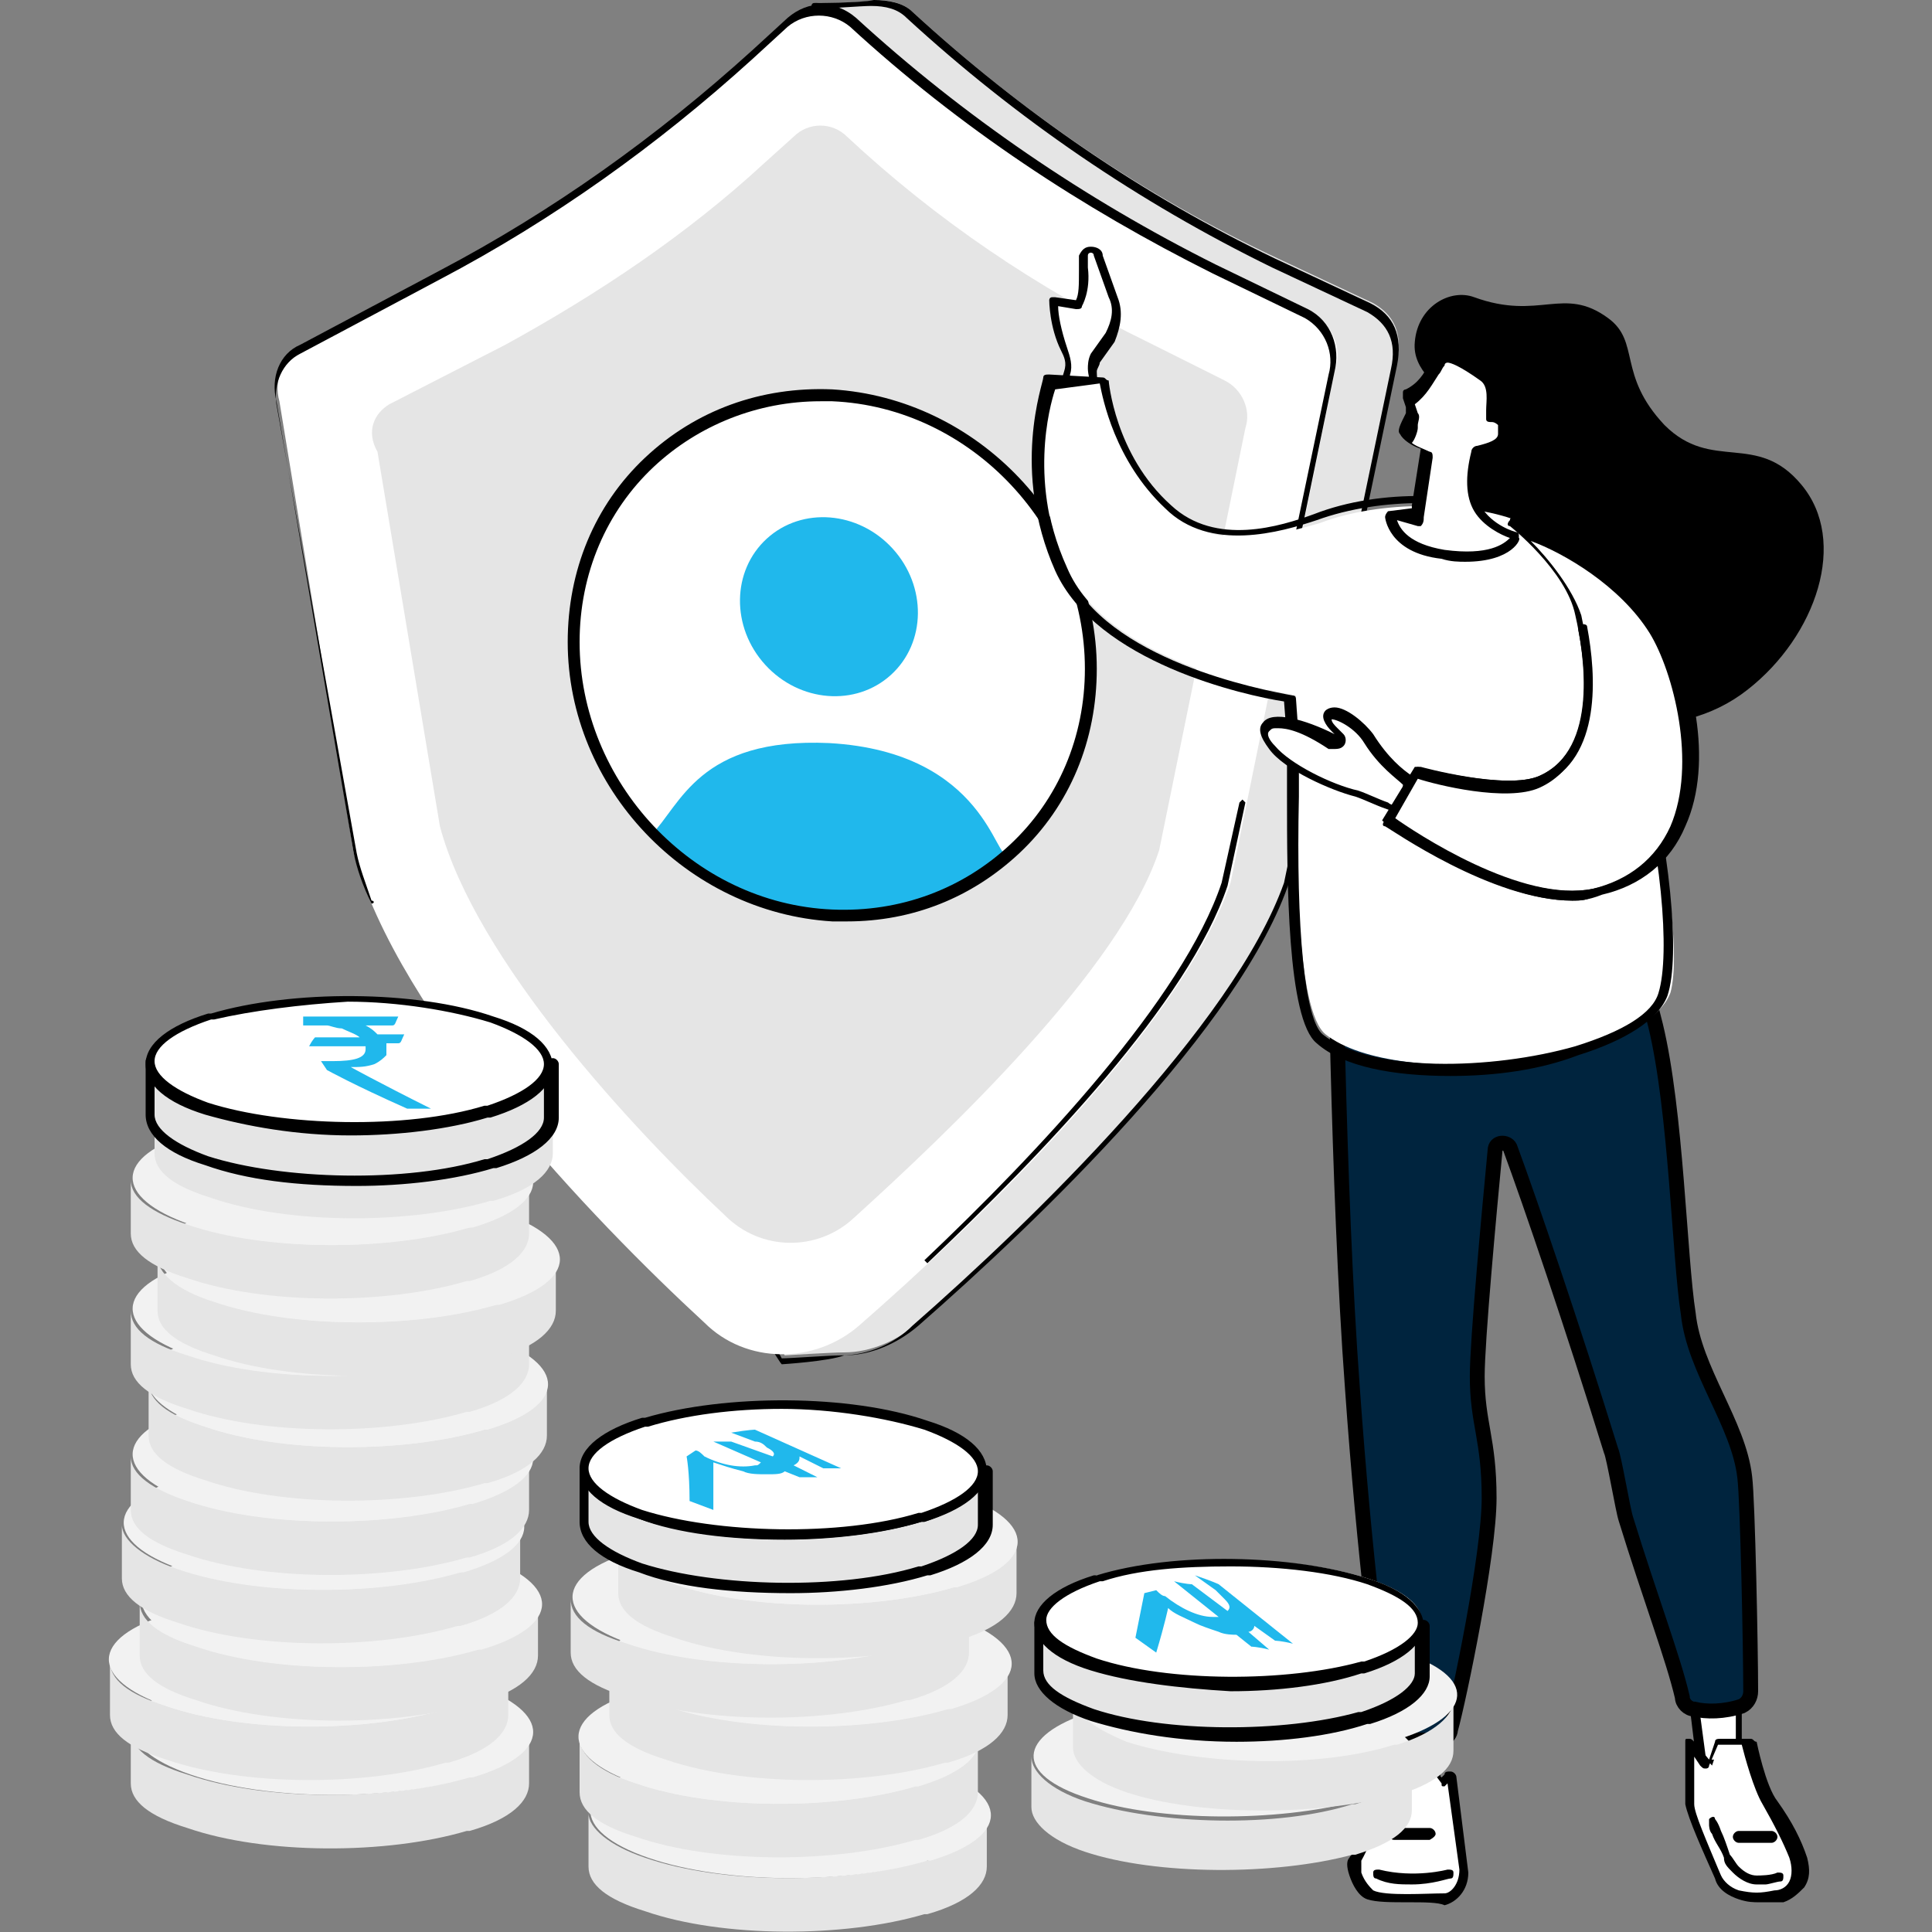 <?xml version="1.0" encoding="utf-8"?>
<!-- Generator: Adobe Illustrator 25.4.1, SVG Export Plug-In . SVG Version: 6.00 Build 0)  -->
<svg version="1.1" id="Illustration" xmlns="http://www.w3.org/2000/svg" xmlns:xlink="http://www.w3.org/1999/xlink" x="0px"
	 y="0px" width="65px" height="65px" viewBox="0 0 65 65" style="enable-background:new 0 0 65 65;" xml:space="preserve">
<rect x="0" y="0" width="65" height="65" fill="#808080" stroke="none"/>
<style type="text/css">
	.st0{fill:#E5E5E5;}
	.st1{fill:#FFFFFF;}
	.st2{fill:#20B8EC;}
	.st3{fill:#00243E;stroke:#000000;stroke-width:0.5;stroke-miterlimit:10;}
	.st4{fill:#F2F2F2;}
</style>
<g>
	<g>
		<g>
			<g>
				<path class="st0" d="M12,11.5L16.7,9c3.8-2,7.4-4.5,10.6-7.4l0.2-1.5c0,0,1.6,0,2-0.1c0.4,0,0.9,0.1,1.2,0.4l0,0
					c3.7,3.4,7.8,6.2,12.3,8.3l3.2,1.5c0.7,0.4,1,1,0.8,2l-3.6,17.3c-1.6,4.9-8.6,11.5-12.5,15c-0.7,0.6-1.6,1-2.5,1
					c-0.4,0-2,0.1-2,0.1s-0.4-0.7-0.8-1.1c-3.7-3.6-10.3-10.4-11.7-16l-2.6-15.3C11,12.6,11.3,11.9,12,11.5z"/>
				<path d="M26.3,45.9C26.3,45.9,26.2,45.8,26.3,45.9c-0.1-0.1-0.4-0.7-0.9-1.2c-3.8-3.6-10.3-10.5-11.7-16c0,0,0,0,0,0l-2.6-15.3
					c-0.2-0.8,0.2-1.6,0.9-1.9L16.6,9c3.8-2,7.3-4.5,10.5-7.4l0.2-1.4c0,0,0-0.1,0.1-0.1c0,0,1.6,0,2-0.1c0.5,0,1,0.1,1.3,0.4
					c3.7,3.4,7.8,6.2,12.2,8.3l3.2,1.5c0.8,0.4,1.1,1.1,0.9,2.1l-3.6,17.3c0,0,0,0,0,0c-1.6,4.9-8.5,11.5-12.5,15
					c-0.7,0.6-1.6,1-2.5,1C27.9,45.8,26.3,45.9,26.3,45.9C26.3,45.9,26.3,45.9,26.3,45.9z M13.8,28.7c1.4,5.5,7.9,12.3,11.7,15.9
					c0.4,0.4,0.7,0.9,0.8,1.1c0.3,0,1.6-0.1,2-0.1c0.9,0,1.8-0.4,2.4-1c4-3.5,10.8-10.1,12.5-14.9l3.6-17.3c0.2-0.9-0.1-1.5-0.8-1.9
					l-3.2-1.5c-4.5-2.2-8.6-5-12.3-8.4c-0.3-0.3-0.7-0.4-1.2-0.4c-0.3,0-1.6,0.1-1.9,0.1l-0.2,1.4c0,0,0,0,0,0.1
					c-3.2,2.9-6.7,5.4-10.6,7.5L12,11.6l0,0c-0.6,0.3-1,1.1-0.8,1.8c0,0,0,0,0,0L13.8,28.7z M12,11.5L12,11.5L12,11.5z"/>
				<path class="st1" d="M10.2,11.7l4.7-2.5c3.8-2,7.3-4.5,10.5-7.4l1.2-1.1c0.6-0.6,1.6-0.6,2.2,0l0,0c3.6,3.3,7.7,6.1,12.2,8.3
					l3.1,1.5c0.7,0.4,1.1,1.2,0.8,2l-3.5,17.2c-1.6,4.8-8.6,11.5-12.5,14.9c-1.5,1.3-3.8,1.3-5.2-0.1C19.9,41,13.4,34.2,11.9,28.7
					L9.4,13.5C9.2,12.8,9.5,12,10.2,11.7z"/>
				<path class="st0" d="M13.1,13.6l3.9-2c3.1-1.7,6.1-3.7,8.7-6.1l1-0.9c0.5-0.5,1.3-0.5,1.8,0h0c3,2.8,6.4,5.1,10.1,6.9l2.6,1.3
					c0.6,0.3,0.9,1,0.7,1.6l-2.9,14.2c-1.3,4-7.1,9.5-10.3,12.4c-1.2,1.1-3.1,1.1-4.3-0.1c-3.1-2.9-8.4-8.6-9.6-13.1l-2.1-12.6
					C12.3,14.5,12.6,13.9,13.1,13.6z"/>
				<path d="M31.2,42.5C31.2,42.5,31.2,42.5,31.2,42.5c-0.1-0.1-0.1-0.1-0.1-0.1c3.8-3.6,8.7-8.8,10-12.7l0.6-2.7
					c0,0,0.1-0.1,0.1-0.1c0,0,0.1,0.1,0.1,0.1l-0.6,2.8c0,0,0,0,0,0C40,33.7,35.1,38.8,31.2,42.5C31.3,42.5,31.2,42.5,31.2,42.5z"/>
				<path d="M12.5,30.4C12.4,30.4,12.4,30.4,12.5,30.4c-0.3-0.6-0.5-1.2-0.6-1.7c0,0,0,0,0,0L9.3,13.5c-0.2-0.8,0.1-1.6,0.8-1.9
					l4.7-2.5c3.8-2,7.3-4.5,10.5-7.4l1.2-1.1c0.7-0.6,1.6-0.6,2.3,0c3.6,3.3,7.7,6.1,12.1,8.3l3.1,1.5c0.8,0.4,1.1,1.3,0.9,2.1
					L43,21.7c0,0-0.1,0.1-0.1,0.1c0,0-0.1-0.1-0.1-0.1l1.9-9.1c0,0,0,0,0,0c0.2-0.7-0.1-1.5-0.8-1.9l-3.1-1.5
					c-4.4-2.2-8.5-4.9-12.2-8.3c-0.6-0.5-1.5-0.5-2.1,0l-1.2,1.1c-3.2,2.9-6.7,5.4-10.5,7.4l-4.7,2.5c-0.6,0.3-0.9,1-0.8,1.7
					c0,0,0,0,0,0L12,28.7c0.1,0.5,0.3,1,0.5,1.6C12.6,30.3,12.6,30.4,12.5,30.4C12.5,30.4,12.5,30.4,12.5,30.4z"/>
			</g>
		</g>
		<g>
			<g>
				<path class="st1" d="M19.3,21.6c0-4.8,3.9-8.5,8.7-8.3c4.8,0.2,8.7,4.4,8.7,9.2c0,4.8-3.9,8.5-8.7,8.3
					C23.2,30.6,19.3,26.4,19.3,21.6L19.3,21.6z"/>
				<path class="st2" d="M21.9,28.1c1.6,1.6,3.7,2.6,6,2.7s4.5-0.7,6-2.1c-0.4,0.4-0.7-3.4-6-3.7C23.5,24.8,22.9,27.1,21.9,28.1
					L21.9,28.1z"/>
				
					<ellipse transform="matrix(0.739 -0.674 0.674 0.739 -6.479 24.141)" class="st2" cx="27.9" cy="20.4" rx="2.9" ry="3.1"/>
				<path d="M28.5,31c-0.2,0-0.3,0-0.5,0c-4.9-0.3-8.9-4.5-8.9-9.4c0-2.4,0.9-4.6,2.6-6.2c1.7-1.6,3.9-2.4,6.3-2.3
					c4.9,0.3,8.9,4.5,8.9,9.4c0,2.4-0.9,4.6-2.6,6.2C32.7,30.2,30.7,31,28.5,31z M27.6,13.5c-2.1,0-4.1,0.8-5.6,2.2
					c-1.6,1.5-2.5,3.6-2.5,5.9c0,4.7,3.8,8.8,8.5,9c2.3,0.1,4.4-0.7,6-2.2c1.6-1.5,2.5-3.6,2.5-5.9c0-4.7-3.8-8.8-8.5-9
					C27.9,13.5,27.7,13.5,27.6,13.5z"/>
			</g>
		</g>
	</g>
	<g>
		<g>
			<g>
				<g>
					<polygon class="st1" points="47,57.6 47,60.3 48.4,60.3 48.6,57.6 					"/>
					<path d="M47,60.5c0,0-0.1,0-0.1,0c0,0-0.1-0.1-0.1-0.1v-2.8c0-0.1,0.1-0.2,0.2-0.2h1.6c0,0,0.1,0,0.1,0.1c0,0,0,0.1,0,0.1
						l-0.3,2.7c0,0.1-0.1,0.1-0.1,0.1L47,60.5C47.1,60.5,47.1,60.5,47,60.5z M47.2,57.7v2.5l1-0.1l0.2-2.4H47.2z"/>
				</g>
				<g>
					<g>
						<path class="st1" d="M48.6,63.8c-0.5,0.1-2,0.1-2.5-0.1c-0.4-0.2-0.7-0.9-0.5-1.2c0.5-0.7,0.8-2,1.1-2.9c0-0.1,0.1-0.1,0.1,0
							l0.3,0.4l0.2-0.5c0-0.1,0.1-0.1,0.2-0.1l0.5,0c0.1,0,0.2,0.1,0.3,0.2l0.3,0.4l0.2-0.3c0-0.1,0.1,0,0.1,0l0.4,3.2
							C49.3,63.4,48.9,63.8,48.6,63.8z"/>
						<path d="M47.4,64c-0.6,0-1.1,0-1.4-0.1c-0.3-0.1-0.5-0.5-0.6-0.8c-0.1-0.3-0.1-0.5,0-0.6c0.4-0.6,0.7-1.7,1-2.6l0.1-0.3
							c0-0.1,0.1-0.1,0.2-0.2c0.1,0,0.2,0,0.2,0.1l0.1,0.2l0.1-0.2c0,0,0,0,0,0c0.1-0.1,0.2-0.2,0.3-0.2c0,0,0,0,0,0l0.5,0
							c0.2,0,0.3,0.1,0.4,0.3l0.2,0.2l0.1-0.1c0-0.1,0.1-0.1,0.2-0.1c0.1,0,0.2,0.1,0.2,0.2l0.4,3.2c0,0,0,0,0,0
							c0,0.6-0.4,1-0.8,1.1C48.4,64,47.9,64,47.4,64z M46.8,59.8l0,0.1c-0.3,0.9-0.6,2-1,2.7c0,0,0,0.2,0,0.4
							c0.1,0.3,0.3,0.5,0.4,0.6c0.4,0.2,1.8,0.1,2.4,0.1l0,0c0.2,0,0.5-0.3,0.5-0.8l-0.4-2.9L48.7,60c0,0-0.1,0.1-0.1,0.1
							c-0.1,0-0.1,0-0.1-0.1l-0.3-0.4c0,0,0,0,0,0c-0.1-0.1-0.1-0.1-0.1-0.1c0,0,0,0,0,0c0,0,0,0,0,0l-0.5,0c0,0,0,0,0,0L47.2,60
							c0,0.1-0.1,0.1-0.1,0.1c-0.1,0-0.1,0-0.1-0.1L46.8,59.8z"/>
					</g>
					<path d="M47.5,63.4c-0.4,0-0.8,0-1.2-0.2c-0.1,0-0.1-0.1-0.1-0.2c0-0.1,0.1-0.1,0.2-0.1c1.2,0.3,2.3,0,2.3,0
						c0.1,0,0.2,0,0.2,0.1c0,0.1,0,0.2-0.1,0.2C48.7,63.2,48.2,63.4,47.5,63.4z"/>
					<path d="M48.1,61.9h-1.2c-0.1,0-0.2-0.1-0.2-0.2s0.1-0.2,0.2-0.2h1.2c0.1,0,0.2,0.1,0.2,0.2S48.1,61.9,48.1,61.9z"/>
				</g>
			</g>
			<g>
				<g>
					<polygon class="st1" points="56.9,56.1 57.3,59.4 58.5,59.4 58.5,56.1 					"/>
					<path d="M57.3,59.6c-0.1,0-0.1-0.1-0.2-0.1l-0.4-3.3c0,0,0-0.1,0-0.1c0,0,0.1-0.1,0.1-0.1h1.6c0.1,0,0.2,0.1,0.2,0.2v3.3
						c0,0.1-0.1,0.2-0.2,0.2L57.3,59.6C57.3,59.6,57.3,59.6,57.3,59.6z M57,56.2l0.4,3l1,0v-3H57z"/>
				</g>
				<g>
					<g>
						<path class="st1" d="M56.9,58.6c0,0,0,1.5,0,2.1c0,0.4,0.6,1.7,1,2.4c0.1,0.3,0.4,0.5,0.7,0.6c0.5,0.1,0.8,0.1,1.3,0
							c0.7-0.1,0.9-0.7,0.7-1.3c-0.2-0.5-0.5-1.1-1-1.8c-0.4-0.5-0.7-2.1-0.7-2.1h-1l-0.3,0.9L56.9,58.6z"/>
						<path d="M59.2,64c-0.2,0-0.4,0-0.7-0.1c-0.3-0.1-0.7-0.3-0.8-0.7c-0.4-0.9-0.9-2-1-2.5c0-0.6,0-2,0-2.1c0-0.1,0-0.1,0.1-0.1
							c0.1,0,0.1,0,0.2,0.1l0.5,0.6l0.2-0.6c0-0.1,0.1-0.1,0.2-0.1h1c0.1,0,0.1,0.1,0.2,0.1c0,0,0.3,1.5,0.7,2
							c0.5,0.7,0.8,1.3,1,1.9c0.1,0.4,0.1,0.7-0.1,1c-0.2,0.2-0.4,0.4-0.7,0.5C59.6,64,59.4,64,59.2,64z M57,59.1c0,0.5,0,1.2,0,1.6
							c0,0.3,0.4,1.2,0.9,2.4c0.1,0.2,0.3,0.4,0.6,0.5c0.5,0.1,0.7,0.1,1.2,0c0.2,0,0.4-0.1,0.5-0.3c0.1-0.2,0.1-0.5,0-0.8
							c-0.2-0.5-0.5-1.1-0.9-1.8c-0.3-0.5-0.6-1.6-0.7-2h-0.8l-0.3,0.7c0,0.1-0.1,0.1-0.1,0.1c-0.1,0-0.1,0-0.2-0.1L57,59.1z"/>
					</g>
					<path d="M59.4,63.4c-0.1,0-0.2,0-0.3,0c-0.3,0-0.6-0.2-0.8-0.4c-0.2-0.2-0.3-0.3-0.3-0.5c-0.1-0.3-0.3-0.5-0.4-0.8
						c-0.1-0.1-0.1-0.3-0.1-0.3c0-0.1,0-0.1,0-0.2c0.1-0.1,0.2-0.1,0.2,0c0,0,0.1,0.1,0.2,0.4c0.1,0.2,0.2,0.5,0.3,0.8
						c0.1,0.1,0.2,0.3,0.3,0.4c0.2,0.2,0.4,0.3,0.6,0.3c0.1,0,0.5,0,0.7-0.1c0.1,0,0.2,0,0.2,0.1c0,0.1,0,0.2-0.1,0.2
						C59.8,63.3,59.5,63.4,59.4,63.4z M57.5,61.4C57.5,61.4,57.5,61.4,57.5,61.4C57.5,61.4,57.5,61.4,57.5,61.4z M57.5,61.4
						C57.5,61.4,57.5,61.4,57.5,61.4C57.5,61.4,57.5,61.4,57.5,61.4z"/>
					<path d="M59.6,62h-1.1c-0.1,0-0.2-0.1-0.2-0.2s0.1-0.2,0.2-0.2h1.1c0.1,0,0.2,0.1,0.2,0.2S59.7,62,59.6,62z"/>
				</g>
			</g>
			<path class="st3" d="M44.9,29.8c0,0,0.1,10.2,0.6,16.9c0.4,5.7,1,10.3,1.2,11.5c0,0.2,0.2,0.3,0.3,0.3c0.3,0,1,0.1,1.5,0
				c0.2,0,0.3-0.2,0.3-0.3c0.3-1.1,1.3-5.9,1.3-7.8c0-2-0.4-2.5-0.4-4.1c0-1.2,0.4-5.5,0.6-7.6c0-0.3,0.4-0.3,0.5-0.1
				c0.7,1.9,2.1,6,3.4,10.2c0.1,0.2,0.4,2,0.5,2.3c0.8,2.6,1.6,4.7,1.9,6c0,0.2,0.2,0.4,0.4,0.4c0.4,0.1,1,0.1,1.6-0.1
				c0.2-0.1,0.3-0.3,0.3-0.5c0-1.4-0.1-6.4-0.2-7.2c-0.2-1.8-1.7-3.6-1.9-5.5c-0.3-1.9-0.4-6.8-1.1-9.7c-0.7-2.9-2.1-6.2-2.1-6.2
				L44.9,29.8z"/>
		</g>
		<path d="M49.6,10c-0.8-0.3-1.9,0.3-2,1.5c-0.1,1,0.9,1.5,1.2,2.1c1.2,2,0.3,7.3,2.4,9.3c1.6,1.6,5.2,2.2,7.6,0.3
			c2.3-1.8,3.4-5,1.8-6.9c-1.5-1.8-3-0.4-4.6-2c-1.6-1.7-0.8-2.8-1.9-3.6C52.6,9.6,51.8,10.8,49.6,10z"/>
		<g>
			<path class="st1" d="M54.3,33.6C54.2,33.6,54.2,33.6,54.3,33.6c-2-0.8-2.5-2.6-2.5-2.7c0-0.1,0-0.2,0.1-0.2c0.1,0,0.2,0,0.2,0.1
				c0,0,0.5,1.7,2.3,2.5c0.1,0,0.1,0.1,0.1,0.2C54.4,33.6,54.3,33.6,54.3,33.6z"/>
			<g>
				<path class="st1" d="M37,8.7l0.5,1.4c0.2,0.4,0.1,0.9-0.1,1.3l-0.5,0.7c-0.1,0.1-0.1,0.3-0.1,0.4c0,0.3,0.1,0.8,0.1,0.8
					l-1.2,0.1c0,0,0.1-0.6,0.1-0.9c0.1-0.3,0-0.6-0.1-0.8c-0.4-0.8-0.4-1.6-0.4-1.6l0.8,0.2c0,0,0.2-0.4,0.1-1.2c0-0.2,0-0.3,0-0.4
					C36.5,8.4,36.9,8.4,37,8.7z"/>
				<path d="M35.7,13.6c0,0-0.1,0-0.1-0.1c0,0,0-0.1,0-0.1c0,0,0.1-0.6,0.2-0.9c0.1-0.3,0-0.5-0.1-0.7c-0.4-0.8-0.4-1.7-0.4-1.7
					c0,0,0-0.1,0.1-0.1c0,0,0.1,0,0.1,0l0.7,0.1c0.1-0.2,0.1-0.5,0.1-1c0-0.2,0-0.4,0-0.5c0.1-0.2,0.2-0.3,0.4-0.3c0,0,0,0,0,0
					c0.2,0,0.4,0.1,0.4,0.3l0.5,1.4c0.2,0.5,0.1,1-0.1,1.5L37,12.2c0,0.1-0.1,0.2-0.1,0.3c0,0.3,0.1,0.8,0.1,0.8c0,0,0,0.1,0,0.1
					c0,0-0.1,0.1-0.1,0.1L35.7,13.6C35.7,13.6,35.7,13.6,35.7,13.6z M35.6,10.3c0,0.3,0.1,0.8,0.3,1.4c0.1,0.3,0.2,0.6,0.1,0.9
					c0,0.1-0.1,0.4-0.1,0.6l0.8-0.1c0-0.2-0.1-0.5-0.1-0.7c0-0.1,0-0.3,0.1-0.5l0.5-0.7c0.2-0.4,0.3-0.8,0.1-1.2l-0.5-1.4
					c0,0,0,0,0,0c0-0.1-0.1-0.1-0.1-0.1c0,0-0.1,0-0.1,0.1c0,0.1,0,0.2,0,0.4c0.1,0.8-0.2,1.3-0.2,1.3c0,0.1-0.1,0.1-0.2,0.1
					L35.6,10.3z"/>
			</g>
			<g>
				<path class="st1" d="M51,17.5c-1.6-0.6-4.5-0.7-6.6,0.1c-1.4,0.4-3.5,1-5-0.4c-1.9-1.8-2.1-4.3-2.1-4.3l-1.8-0.1
					c0,0-1.1,3,0.4,6.3c1.3,3.1,6.7,4.1,7.7,4.3l0.1,1.4c0,0.6,0,1.3,0,1.9c-0.1,2.1-0.1,7.3,0.9,8.1c2.4,1.9,10.7,1,11.6-1.4
					C56.9,30.9,54.4,18.9,51,17.5z"/>
				<path d="M48.8,36.2c-1.9,0-3.6-0.3-4.5-1.1c-1-0.8-1-5.5-1-8.3c0-0.6,0-1.3,0-1.9l-0.1-1.3c-1.3-0.2-6.3-1.3-7.7-4.4
					c-1.5-3.4-0.4-6.3-0.4-6.5c0-0.1,0.1-0.1,0.2-0.1l1.8,0.1c0.1,0,0.1,0.1,0.2,0.1c0,0,0.2,2.5,2.1,4.2c1.5,1.4,3.7,0.7,4.8,0.3
					c2.3-0.9,5.2-0.7,6.8-0.1l0,0c3.6,1.4,6,13.6,5.1,16.3c-0.3,0.8-1.4,1.5-3,2C51.8,36,50.3,36.2,48.8,36.2z M35.5,13.1
					c-0.2,0.6-0.9,3.2,0.4,6.1c1.3,3,6.5,4,7.6,4.2c0.1,0,0.1,0.1,0.1,0.1l0.1,1.4c0,0.6,0,1.3,0,1.9c-0.1,4.5,0.2,7.5,0.8,8
					c1.6,1.3,5.7,1.2,8.5,0.4c1.6-0.5,2.6-1.1,2.8-1.8c0.4-1.3,0.1-4.9-0.9-8.5c-1.1-4.1-2.6-6.9-4.1-7.5c-1.5-0.6-4.3-0.7-6.5,0.1
					c0,0,0,0,0,0c-1.2,0.4-3.6,1.1-5.1-0.4c-1.7-1.6-2.1-3.7-2.2-4.2L35.5,13.1z"/>
			</g>
			<g>
				<path class="st1" d="M44.8,24c-0.2,0.2,0.2,0.5,0.3,0.7c0.1,0.1,0,0.3-0.2,0.2c-0.5-0.2-2-0.9-2.3-0.4c-0.1,0.1,0,0.5,0.2,0.7
					c0.5,0.6,2,1.3,2.9,1.5c0.5,0.1,1.3,0.6,1.4,0.6c0.4-0.1,0.3-0.6,0.4-1c0,0-0.7-0.5-1.4-1.5C45.7,24.2,45,23.8,44.8,24z"/>
				<path d="M47.1,27.4c-0.1,0-0.2-0.1-0.5-0.2c-0.3-0.1-0.7-0.3-1-0.4c-0.8-0.2-2.4-0.9-2.9-1.6c-0.3-0.4-0.4-0.7-0.2-0.9
					c0.3-0.4,1.4-0.1,2.4,0.4l0,0c0,0-0.1-0.1-0.1-0.1c-0.2-0.2-0.4-0.5-0.2-0.7c0,0,0,0,0,0c0,0,0.1-0.1,0.3-0.1
					c0.4,0,1,0.5,1.3,0.9c0.5,0.8,1,1.2,1.3,1.4c0.1,0.1,0.2,0.2,0.2,0.3c0,0.1,0,0.2,0,0.3C47.6,26.9,47.5,27.3,47.1,27.4
					C47.1,27.4,47.1,27.4,47.1,27.4z M43,24.5c-0.2,0-0.2,0-0.3,0.1c-0.1,0.1,0,0.3,0.2,0.5c0.5,0.6,1.9,1.3,2.8,1.5
					c0.3,0.1,0.7,0.3,1,0.4c0.1,0.1,0.3,0.1,0.3,0.2c0.1-0.1,0.2-0.2,0.2-0.6c0-0.1,0-0.1,0-0.2c0,0,0,0,0,0
					c-0.2-0.2-0.8-0.6-1.3-1.4c-0.3-0.5-0.9-0.8-1.1-0.8c0,0.1,0.1,0.2,0.2,0.3c0.1,0.1,0.1,0.1,0.2,0.2c0.1,0.1,0.1,0.3,0,0.4
					c-0.1,0.1-0.2,0.1-0.4,0.1l-0.1,0C43.8,24.6,43.3,24.5,43,24.5z M45,24.8L45,24.8L45,24.8z M44.9,24.1L44.9,24.1
					C44.9,24.1,44.9,24.1,44.9,24.1L44.9,24.1z"/>
			</g>
			<g>
				<path class="st1" d="M46.7,27.6l1-1.7c0,0,2.9,0.9,4.1,0.3c2-0.9,1.6-4,1.3-5.6c-0.3-1.6-2.3-3.1-2.3-3.1s3.4,1.1,4.9,3.5
					c1.4,2.3,2.2,7.9-2,8.9C50.9,30.7,46.7,27.6,46.7,27.6z"/>
				<path d="M52.9,30.3c-2.7,0-6.1-2.4-6.3-2.5c-0.1,0-0.1-0.1,0-0.2l1-1.7c0-0.1,0.1-0.1,0.2-0.1c0,0,2.9,0.8,4,0.3
					c2-0.9,1.5-4.1,1.2-5.4c-0.3-1.5-2.2-3-2.2-3c-0.1,0-0.1-0.1,0-0.2c0-0.1,0.1-0.1,0.2-0.1c0.1,0,3.5,1.1,5,3.6
					c0.9,1.5,1.7,4.6,0.7,6.8c-0.5,1.2-1.5,2-2.8,2.3C53.4,30.3,53.1,30.3,52.9,30.3z M46.9,27.6c0.7,0.5,4.3,2.8,6.7,2.3
					c1.2-0.3,2.1-1,2.6-2.1c0.9-2.1,0.1-5.2-0.7-6.5c-1-1.6-2.9-2.7-4-3.1c0.6,0.6,1.4,1.6,1.7,2.5c0.3,1.4,0.8,4.8-1.4,5.8
					c-1.1,0.5-3.5-0.1-4.1-0.3L46.9,27.6z"/>
			</g>
			<path d="M52.9,30.3c-2.7,0-6.1-2.5-6.3-2.6l-0.1-0.1l1.1-1.8l0.1,0c0,0,3,0.8,4.1,0.3c1.8-0.8,1.6-3.4,1.3-4.9
				c0-0.1,0-0.2,0.1-0.2c0.1,0,0.2,0,0.2,0.1c0.3,1.6,0.5,4.4-1.5,5.3c-1.1,0.5-3.6-0.1-4.2-0.3l-0.8,1.4c0.7,0.5,4.3,2.9,6.7,2.4
				c0.5-0.1,1-0.3,1.4-0.6c0.1,0,0.2,0,0.2,0c0,0.1,0,0.2,0,0.2c-0.4,0.3-0.9,0.5-1.5,0.6C53.4,30.3,53.2,30.3,52.9,30.3z"/>
		</g>
		<g>
			<path class="st1" d="M50.2,14c-0.1,0-0.1-0.1-0.1-0.1c0-0.3,0.1-1-0.2-1.3c-0.4-0.4-1.2-0.9-1.4-0.5c-0.2,0.3-0.4,0.9-1,1.2
				c-0.1,0-0.1,0.1,0,0.2l0.1,0.3c0,0.1,0,0.2,0,0.3c-0.1,0.2-0.2,0.6-0.2,0.7c0.1,0.2,0.7,0.4,0.7,0.4l-0.3,2
				c0,0.1-0.1,0.2-0.1,0.2l-0.8,0.1c0,0,0.1,1.1,1.8,1.3C50.8,19,51,18,51,18s-2.1-0.5-1.3-2.8c0-0.1,0.1-0.1,0.1-0.1
				c0.2,0,0.8-0.2,0.9-0.6C50.7,14.2,50.5,14,50.2,14z"/>
			<path d="M49.3,18.9c-0.2,0-0.5,0-0.8-0.1c-1.8-0.2-1.9-1.4-1.9-1.4c0-0.1,0.1-0.2,0.1-0.2l0.8-0.1c0,0,0,0,0-0.1l0.3-1.9
				c-0.3-0.1-0.6-0.3-0.7-0.5c-0.1-0.1,0-0.3,0.2-0.7c0,0,0-0.1,0-0.1c0,0,0-0.1,0-0.1l-0.1-0.3c0-0.1,0-0.2,0-0.2
				c0-0.1,0.1-0.1,0.1-0.1c0.4-0.2,0.6-0.5,0.8-0.9c0.1-0.1,0.1-0.2,0.2-0.3c0.1-0.1,0.2-0.2,0.3-0.2c0.3,0,0.7,0.2,1.4,0.7
				c0.4,0.3,0.3,0.9,0.3,1.3l0,0.1c0.2,0,0.3,0.1,0.4,0.2c0.1,0.1,0.2,0.3,0.1,0.6c-0.1,0.4-0.7,0.6-1,0.7c-0.2,0.7-0.2,1.3,0,1.7
				c0.4,0.7,1.2,0.9,1.2,0.9c0,0,0.1,0,0.1,0.1c0,0,0,0.1,0,0.1C51.2,18.1,50.9,18.9,49.3,18.9z M47,17.5c0.1,0.3,0.4,0.8,1.6,1
				c1.5,0.2,2-0.2,2.2-0.4c-0.3-0.1-0.9-0.4-1.2-0.9c-0.3-0.5-0.3-1.2-0.1-2c0-0.1,0.1-0.2,0.2-0.2c0.4-0.1,0.7-0.2,0.7-0.4
				c0-0.1,0-0.2,0-0.3c0,0-0.1-0.1-0.2-0.1l0,0c-0.1,0-0.2,0-0.2-0.1C50,14,50,14,50,13.9l0-0.1c0-0.3,0.1-0.8-0.2-1
				c-0.7-0.5-1-0.6-1.1-0.6c0,0-0.1,0-0.1,0.1c-0.1,0.1-0.1,0.2-0.2,0.3c-0.2,0.3-0.4,0.7-0.8,1l0.1,0.3c0.1,0.1,0,0.3,0,0.4
				c0,0,0,0.1,0,0.1c0,0.1-0.1,0.4-0.2,0.5c0.1,0.1,0.4,0.2,0.6,0.3c0.1,0,0.1,0.1,0.1,0.2l-0.3,2c0,0.1,0,0.2-0.1,0.3
				c0,0-0.1,0-0.1,0L47,17.5z M50.2,13.9L50.2,13.9L50.2,13.9L50.2,13.9z M47.5,13.4C47.5,13.4,47.5,13.4,47.5,13.4
				C47.5,13.4,47.5,13.4,47.5,13.4z"/>
		</g>
	</g>
	<g>
		<path class="st0" d="M34.7,59.1l0,1.7c0,0.5,0.6,1.1,1.8,1.5c2.4,0.8,6.4,0.8,9,0.1c0,0,0.1,0,0.1,0c1.3-0.4,1.9-0.9,1.9-1.5
			l0-1.7c0,0.5-0.6,1.1-1.9,1.5c0,0-0.1,0-0.1,0c-2.5,0.8-6.5,0.7-9-0.1C35.3,60.2,34.7,59.6,34.7,59.1z"/>
		<path class="st4" d="M36.8,57.6c0,0-0.1,0-0.1,0c-2.5,0.8-2.6,2.1-0.1,2.9c2.4,0.8,6.4,0.8,9,0.1c0,0,0.1,0,0.1,0
			c2.5-0.8,2.6-2.1,0.1-2.9C43.3,56.9,39.3,56.8,36.8,57.6z"/>
		<path class="st0" d="M36.1,57.1l0,1.7c0,0.5,0.6,1.1,1.8,1.5c2.4,0.8,6.4,0.8,9,0.1c0,0,0.1,0,0.1,0c1.3-0.4,1.9-0.9,1.9-1.5
			l0-1.7c0,0.5-0.6,1.1-1.9,1.5c0,0-0.1,0-0.1,0c-2.5,0.8-6.5,0.7-9-0.1C36.7,58.1,36.1,57.6,36.1,57.1z"/>
		<path class="st4" d="M38.2,55.5c0,0-0.1,0-0.1,0c-2.5,0.8-2.6,2.1-0.1,2.9c2.4,0.8,6.4,0.8,9,0.1c0,0,0.1,0,0.1,0
			c2.5-0.8,2.6-2.1,0.1-2.9C44.7,54.8,40.7,54.8,38.2,55.5z"/>
		<path class="st0" d="M34.9,54.6l0,1.7c0,0.5,0.6,1.1,1.8,1.5c2.4,0.8,6.4,0.8,9,0.1c0,0,0.1,0,0.1,0c1.3-0.4,1.9-0.9,1.9-1.5
			l0-1.7c0,0.5-0.6,1.1-1.9,1.5c0,0-0.1,0-0.1,0c-2.5,0.8-6.5,0.7-9-0.1C35.6,55.6,34.9,55.1,34.9,54.6z"/>
		<path d="M36.7,57.9c-1.2-0.4-1.9-1-1.9-1.6l0-1.7c0,0,0,0,0,0c0-0.1,0.1-0.2,0.2-0.2c0,0,0,0,0,0c0.1,0,0.2,0.1,0.2,0.2v0
			c0,0.5,0.6,0.9,1.7,1.3c2.4,0.8,6.4,0.8,8.9,0.1c0,0,0.1,0,0.1,0c1.2-0.4,1.8-0.9,1.8-1.3c0-0.1,0.1-0.2,0.2-0.2c0,0,0,0,0,0
			c0.1,0,0.2,0.1,0.2,0.2v0c0,0,0,0,0,0l0,1.7c0,0.6-0.7,1.2-2,1.6c0,0-0.1,0-0.1,0c-1.2,0.4-2.8,0.6-4.4,0.6
			C39.7,58.6,38,58.3,36.7,57.9z M45.9,56.2c0,0-0.1,0-0.1,0c-2.6,0.8-6.6,0.7-9.1-0.1c-0.8-0.3-1.3-0.6-1.6-0.9l0,1
			c0,0.5,0.6,0.9,1.7,1.3c2.4,0.8,6.4,0.8,8.9,0.1c0,0,0.1,0,0.1,0c1.2-0.4,1.8-0.9,1.8-1.3l0-1C47.3,55.6,46.7,56,45.9,56.2z"/>
		<g>
			<path class="st1" d="M37,53c0,0-0.1,0-0.1,0c-2.5,0.8-2.6,2.1-0.1,2.9c2.4,0.8,6.4,0.8,9,0.1c0,0,0.1,0,0.1,0
				c2.5-0.8,2.6-2.1,0.1-2.9C43.5,52.3,39.6,52.3,37,53z"/>
			<path d="M36.7,56.2c-1.3-0.4-1.9-1-1.9-1.6c0-0.6,0.7-1.2,2-1.6c0,0,0.1,0,0.1,0h0c2.6-0.8,6.6-0.7,9.1,0.1
				c1.3,0.4,1.9,1,1.9,1.6c0,0.6-0.7,1.2-2,1.6c0,0-0.1,0-0.1,0c-1.2,0.4-2.8,0.6-4.4,0.6C39.7,56.8,38,56.6,36.7,56.2z M37.1,53.2
				c0,0-0.1,0-0.1,0c-1.2,0.4-1.8,0.9-1.8,1.3c0,0.5,0.6,0.9,1.7,1.3c2.4,0.8,6.4,0.8,8.9,0.1c0,0,0.1,0,0.1,0
				c1.2-0.4,1.8-0.9,1.8-1.3c0-0.5-0.6-0.9-1.7-1.3c-1.2-0.4-2.9-0.6-4.6-0.6C39.8,52.7,38.3,52.8,37.1,53.2z"/>
		</g>
		<g>
			<path class="st2" d="M41,53.3l2.5,2l0,0c-0.4-0.1-0.6-0.1-0.6-0.1l-0.7-0.5c0,0.1-0.1,0.2-0.2,0.2l0.7,0.6c0,0,0,0,0,0
				c-0.4-0.1-0.6-0.1-0.6-0.1l-0.5-0.4c-0.1,0-0.4,0-0.6-0.1c-0.3-0.1-0.6-0.2-0.8-0.3c-0.4-0.2-0.7-0.3-0.9-0.5l0,0
				c0,0-0.1,0.5-0.4,1.5l-0.7-0.5c0.2-1,0.3-1.5,0.3-1.5l0.4-0.1l0,0c0.1,0.1,0.2,0.2,0.3,0.2c0.5,0.4,1.1,0.7,1.6,0.7
				c0.1,0,0.1,0,0.2,0l-1.5-1.2c0,0,0,0,0,0c0.4,0.1,0.6,0.1,0.6,0.1l1.2,0.9l0,0c0.1-0.1,0.1-0.2-0.1-0.4c-0.1-0.1-0.2-0.2-0.3-0.3
				l-0.7-0.5l0,0C40.8,53.2,41,53.3,41,53.3z"/>
		</g>
		<path class="st0" d="M19.8,61l0,1.8c0,0.6,0.6,1.1,1.9,1.5c2.6,0.9,6.7,0.9,9.4,0.1c0,0,0.1,0,0.1,0c1.4-0.4,2-1,2-1.6l0-1.8
			c0,0.6-0.7,1.1-2,1.6c0,0-0.1,0-0.1,0c-2.7,0.8-6.8,0.8-9.4-0.1C20.5,62.1,19.8,61.5,19.8,61z"/>
		<path class="st4" d="M22,59.4c0,0-0.1,0-0.1,0c-2.7,0.8-2.7,2.2-0.1,3.1c2.6,0.9,6.7,0.9,9.4,0.1c0,0,0.1,0,0.1,0
			c2.7-0.8,2.7-2.2,0.1-3.1C28.9,58.6,24.7,58.6,22,59.4z"/>
		<path class="st0" d="M19.5,58.5l0,1.8c0,0.6,0.6,1.1,1.9,1.5c2.6,0.9,6.7,0.9,9.4,0.1c0,0,0.1,0,0.1,0c1.4-0.4,2-1,2-1.6l0-1.8
			c0,0.6-0.7,1.1-2,1.6c0,0-0.1,0-0.1,0c-2.7,0.8-6.8,0.8-9.4-0.1C20.1,59.6,19.5,59,19.5,58.5z"/>
		<path class="st4" d="M21.6,56.9c0,0-0.1,0-0.1,0c-2.7,0.8-2.7,2.2-0.1,3.1c2.6,0.9,6.7,0.9,9.4,0.1c0,0,0.1,0,0.1,0
			c2.7-0.8,2.7-2.2,0.1-3.1C28.5,56.1,24.3,56.1,21.6,56.9z"/>
		<path class="st0" d="M20.5,55.9l0,1.8c0,0.6,0.6,1.1,1.9,1.5c2.6,0.9,6.7,0.9,9.4,0.1c0,0,0.1,0,0.1,0c1.4-0.4,2-1,2-1.6l0-1.8
			c0,0.6-0.7,1.1-2,1.6c0,0-0.1,0-0.1,0c-2.7,0.8-6.8,0.8-9.4-0.1C21.2,57,20.5,56.5,20.5,55.9z"/>
		<path class="st4" d="M22.7,54.3c0,0-0.1,0-0.1,0c-2.7,0.8-2.7,2.2-0.1,3.1c2.6,0.9,6.7,0.9,9.4,0.1c0,0,0.1,0,0.1,0
			c2.7-0.8,2.7-2.2,0.1-3.1C29.5,53.6,25.4,53.5,22.7,54.3z"/>
		<path class="st0" d="M19.2,53.8l0,1.8c0,0.6,0.6,1.1,1.9,1.5c2.6,0.9,6.7,0.9,9.4,0.1c0,0,0.1,0,0.1,0c1.4-0.4,2-1,2-1.6l0-1.8
			c0,0.6-0.7,1.1-2,1.6c0,0-0.1,0-0.1,0c-2.7,0.8-6.8,0.8-9.4-0.1C19.8,54.9,19.2,54.4,19.2,53.8z"/>
		<path class="st4" d="M21.4,52.2c0,0-0.1,0-0.1,0c-2.7,0.8-2.7,2.2-0.1,3.1c2.6,0.9,6.7,0.9,9.4,0.1c0,0,0.1,0,0.1,0
			c2.7-0.8,2.7-2.2,0.1-3.1C28.2,51.5,24,51.4,21.4,52.2z"/>
		<path class="st0" d="M20.8,51.8l0,1.8c0,0.6,0.6,1.1,1.9,1.5c2.6,0.9,6.7,0.9,9.4,0.1c0,0,0.1,0,0.1,0c1.4-0.4,2-1,2-1.6l0-1.8
			c0,0.6-0.7,1.1-2,1.6c0,0-0.1,0-0.1,0c-2.7,0.8-6.8,0.8-9.4-0.1C21.4,52.9,20.8,52.3,20.8,51.8z"/>
		<path class="st4" d="M22.9,50.2c0,0-0.1,0-0.1,0c-2.7,0.8-2.7,2.2-0.1,3.1c2.6,0.9,6.7,0.9,9.4,0.1c0,0,0.1,0,0.1,0
			c2.7-0.8,2.7-2.2,0.1-3.1C29.8,49.4,25.6,49.4,22.9,50.2z"/>
		<path class="st0" d="M19.6,49.4l0,1.8c0,0.6,0.6,1.1,1.9,1.5c2.6,0.9,6.7,0.9,9.4,0.1c0,0,0.1,0,0.1,0c1.4-0.4,2-1,2-1.6l0-1.8
			c0,0.6-0.7,1.1-2,1.6c0,0-0.1,0-0.1,0c-2.7,0.8-6.8,0.8-9.4-0.1C20.3,50.5,19.6,50,19.6,49.4z"/>
		<path d="M21.5,52.9c-1.3-0.4-2-1-2-1.7l0-1.8c0,0,0,0,0,0c0-0.1,0.1-0.2,0.2-0.2c0,0,0,0,0,0c0.1,0,0.2,0.1,0.2,0.2v0
			c0,0.5,0.7,1,1.8,1.4c2.5,0.8,6.7,0.9,9.3,0.1c0,0,0.1,0,0.1,0c1.2-0.4,1.9-0.9,1.9-1.4c0-0.1,0.1-0.2,0.2-0.2c0,0,0,0,0,0
			c0.1,0,0.2,0.1,0.2,0.2v0c0,0,0,0,0,0l0,1.8c0,0.7-0.8,1.3-2.1,1.7c0,0-0.1,0-0.1,0c-1.3,0.4-3,0.6-4.6,0.6
			C24.6,53.6,22.8,53.4,21.5,52.9z M31.1,51.2c0,0-0.1,0-0.1,0c-2.7,0.8-6.9,0.8-9.5-0.1c-0.8-0.3-1.4-0.6-1.7-1l0,1.1
			c0,0.5,0.7,1,1.8,1.4c2.5,0.8,6.7,0.9,9.3,0.1c0,0,0.1,0,0.1,0c1.2-0.4,1.9-0.9,1.9-1.4l0-1.1C32.6,50.5,32,50.9,31.1,51.2z"/>
		<g>
			<path class="st1" d="M21.8,47.8c0,0-0.1,0-0.1,0c-2.7,0.8-2.7,2.2-0.1,3.1c2.6,0.9,6.7,0.9,9.4,0.1c0,0,0.1,0,0.1,0
				c2.7-0.8,2.7-2.2,0.1-3.1C28.6,47.1,24.5,47,21.8,47.8z"/>
			<path d="M21.5,51.1c-1.3-0.4-2-1-2-1.7c0-0.7,0.8-1.3,2.1-1.7c0,0,0.1,0,0.1,0c2.7-0.8,6.9-0.8,9.5,0.1c1.3,0.4,2,1,2,1.7
				c0,0.7-0.8,1.3-2.1,1.7c0,0-0.1,0-0.1,0c-1.3,0.4-3,0.6-4.6,0.6C24.6,51.8,22.8,51.6,21.5,51.1z M21.8,48L21.8,48
				c0,0-0.1,0-0.1,0c-1.2,0.4-1.9,0.9-1.9,1.4c0,0.5,0.7,1,1.8,1.4c2.5,0.8,6.7,0.9,9.3,0.1c0,0,0.1,0,0.1,0
				c1.2-0.4,1.9-0.9,1.9-1.4c0-0.5-0.7-1-1.8-1.4c-1.3-0.4-3.1-0.7-4.8-0.7C24.7,47.4,23.1,47.6,21.8,48z"/>
		</g>
		<g>
			<path class="st2" d="M25.4,48.1l2.9,1.3l0,0c-0.4,0-0.6,0-0.6,0L26.9,49c0,0.1,0,0.2-0.2,0.3l0.8,0.4c0,0,0,0,0,0
				c-0.4,0-0.6,0-0.6,0l-0.5-0.2c-0.1,0.1-0.3,0.1-0.6,0.1c-0.3,0-0.6,0-0.8-0.1c-0.4-0.1-0.7-0.2-1-0.3l0,0c0,0,0,0.5,0,1.6
				l-0.8-0.3c0-1-0.1-1.5-0.1-1.5l0.3-0.2l0,0c0.1,0,0.2,0.1,0.3,0.2c0.6,0.3,1.2,0.4,1.7,0.3c0.1,0,0.1,0,0.2-0.1L24,48.5
				c0,0,0,0,0,0c0.4,0,0.6,0,0.6,0L26,49l0,0c0.1-0.1,0-0.2-0.2-0.3c-0.1-0.1-0.2-0.2-0.4-0.2l-0.8-0.3l0,0
				C25.2,48.1,25.4,48.1,25.4,48.1z"/>
		</g>
		<path class="st0" d="M4.4,58.2l0,1.8c0,0.6,0.6,1.1,1.9,1.5c2.6,0.9,6.7,0.9,9.4,0.1c0,0,0.1,0,0.1,0c1.4-0.4,2-1,2-1.6l0-1.8
			c0,0.6-0.7,1.1-2,1.6c0,0-0.1,0-0.1,0c-2.7,0.8-6.8,0.8-9.4-0.1C5,59.3,4.4,58.8,4.4,58.2z"/>
		<path class="st4" d="M6.6,56.6c0,0-0.1,0-0.1,0c-2.7,0.8-2.7,2.2-0.1,3.1c2.6,0.9,6.7,0.9,9.4,0.1c0,0,0.1,0,0.1,0
			c2.7-0.8,2.7-2.2,0.1-3.1C13.4,55.8,9.2,55.8,6.6,56.6z"/>
		<path class="st0" d="M3.7,55.9l0,1.8c0,0.6,0.6,1.1,1.9,1.5c2.6,0.9,6.7,0.9,9.4,0.1c0,0,0.1,0,0.1,0c1.4-0.4,2-1,2-1.6l0-1.8
			c0,0.6-0.7,1.1-2,1.6c0,0-0.1,0-0.1,0c-2.7,0.8-6.8,0.8-9.4-0.1C4.3,57,3.7,56.5,3.7,55.9z"/>
		<path class="st4" d="M5.8,54.3c0,0-0.1,0-0.1,0c-2.7,0.8-2.7,2.2-0.1,3.1c2.6,0.9,6.7,0.9,9.4,0.1c0,0,0.1,0,0.1,0
			c2.7-0.8,2.7-2.2,0.1-3.1C12.7,53.6,8.5,53.5,5.8,54.3z"/>
		<path class="st0" d="M4.7,53.9l0,1.8c0,0.6,0.6,1.1,1.9,1.5c2.6,0.9,6.7,0.9,9.4,0.1c0,0,0.1,0,0.1,0c1.4-0.4,2-1,2-1.6l0-1.8
			c0,0.6-0.7,1.1-2,1.6c0,0-0.1,0-0.1,0c-2.7,0.8-6.8,0.8-9.4-0.1C5.3,55,4.7,54.5,4.7,53.9z"/>
		<path class="st4" d="M6.9,52.3c0,0-0.1,0-0.1,0c-2.7,0.8-2.7,2.2-0.1,3.1c2.6,0.9,6.7,0.9,9.4,0.1c0,0,0.1,0,0.1,0
			c2.7-0.8,2.7-2.2,0.1-3.1C13.7,51.6,9.5,51.5,6.9,52.3z"/>
		<path class="st0" d="M4.1,51.3l0,1.8c0,0.6,0.6,1.1,1.9,1.5c2.6,0.9,6.7,0.9,9.4,0.1c0,0,0.1,0,0.1,0c1.4-0.4,2-1,2-1.6l0-1.8
			c0,0.6-0.7,1.1-2,1.6c0,0-0.1,0-0.1,0c-2.7,0.8-6.8,0.8-9.4-0.1C4.8,52.4,4.1,51.8,4.1,51.3z"/>
		<path class="st4" d="M6.3,49.7c0,0-0.1,0-0.1,0c-2.7,0.8-2.7,2.2-0.1,3.1c2.6,0.9,6.7,0.9,9.4,0.1c0,0,0.1,0,0.1,0
			c2.7-0.8,2.7-2.2,0.1-3.1C13.2,48.9,9,48.9,6.3,49.7z"/>
		<path class="st0" d="M4.4,49l0,1.8c0,0.6,0.6,1.1,1.9,1.5c2.6,0.9,6.7,0.9,9.4,0.1c0,0,0.1,0,0.1,0c1.4-0.4,2-1,2-1.6l0-1.8
			c0,0.6-0.7,1.1-2,1.6c0,0-0.1,0-0.1,0c-2.7,0.8-6.8,0.8-9.4-0.1C5.1,50.1,4.4,49.6,4.4,49z"/>
		<path class="st4" d="M6.6,47.4c0,0-0.1,0-0.1,0c-2.7,0.8-2.7,2.2-0.1,3.1c2.6,0.9,6.7,0.9,9.4,0.1c0,0,0.1,0,0.1,0
			c2.7-0.8,2.7-2.2,0.1-3.1C13.4,46.7,9.3,46.6,6.6,47.4z"/>
		<path class="st0" d="M5,46.5l0,1.8c0,0.6,0.6,1.1,1.9,1.5c2.6,0.9,6.7,0.9,9.4,0.1c0,0,0.1,0,0.1,0c1.4-0.4,2-1,2-1.6l0-1.8
			c0,0.6-0.7,1.1-2,1.6c0,0-0.1,0-0.1,0c-2.7,0.8-6.8,0.8-9.4-0.1C5.6,47.6,5,47.1,5,46.5z"/>
		<path class="st4" d="M7.1,44.9c0,0-0.1,0-0.1,0c-2.7,0.8-2.7,2.2-0.1,3.1c2.6,0.9,6.7,0.9,9.4,0.1c0,0,0.1,0,0.1,0
			c2.7-0.8,2.7-2.2,0.1-3.1C14,44.2,9.8,44.1,7.1,44.9z"/>
		<path class="st0" d="M4.4,44.1l0,1.8c0,0.6,0.6,1.1,1.9,1.5c2.6,0.9,6.7,0.9,9.4,0.1c0,0,0.1,0,0.1,0c1.4-0.4,2-1,2-1.6l0-1.8
			c0,0.6-0.7,1.1-2,1.6c0,0-0.1,0-0.1,0c-2.7,0.8-6.8,0.8-9.4-0.1C5,45.2,4.4,44.7,4.4,44.1z"/>
		<path class="st4" d="M6.6,42.5c0,0-0.1,0-0.1,0c-2.7,0.8-2.7,2.2-0.1,3.1c2.6,0.9,6.7,0.9,9.4,0.1c0,0,0.1,0,0.1,0
			c2.7-0.8,2.7-2.2,0.1-3.1C13.4,41.7,9.2,41.7,6.6,42.5z"/>
		<path class="st0" d="M5.3,42.3l0,1.8c0,0.6,0.6,1.1,1.9,1.5c2.6,0.9,6.7,0.9,9.4,0.1c0,0,0.1,0,0.1,0c1.4-0.4,2-1,2-1.6l0-1.8
			c0,0.6-0.7,1.1-2,1.6c0,0-0.1,0-0.1,0c-2.7,0.8-6.8,0.8-9.4-0.1C5.9,43.4,5.3,42.8,5.3,42.3z"/>
		<path class="st4" d="M7.5,40.7c0,0-0.1,0-0.1,0c-2.7,0.8-2.7,2.2-0.1,3.1c2.6,0.9,6.7,0.9,9.4,0.1c0,0,0.1,0,0.1,0
			c2.7-0.8,2.7-2.2,0.1-3.1C14.3,39.9,10.1,39.9,7.5,40.7z"/>
		<path class="st0" d="M4.4,39.7l0,1.8c0,0.6,0.6,1.1,1.9,1.5c2.6,0.9,6.7,0.9,9.4,0.1c0,0,0.1,0,0.1,0c1.4-0.4,2-1,2-1.6l0-1.8
			c0,0.6-0.7,1.1-2,1.6c0,0-0.1,0-0.1,0c-2.7,0.8-6.8,0.8-9.4-0.1C5.1,40.8,4.4,40.3,4.4,39.7z"/>
		<path class="st4" d="M6.6,38.1c0,0-0.1,0-0.1,0c-2.7,0.8-2.7,2.2-0.1,3.1c2.6,0.9,6.7,0.9,9.4,0.1c0,0,0.1,0,0.1,0
			c2.7-0.8,2.7-2.2,0.1-3.1C13.4,37.4,9.3,37.3,6.6,38.1z"/>
		<path class="st0" d="M5.2,37l0,1.8c0,0.6,0.6,1.1,1.9,1.5c2.6,0.9,6.7,0.9,9.4,0.1c0,0,0.1,0,0.1,0c1.4-0.4,2-1,2-1.6l0-1.8
			c0,0.6-0.7,1.1-2,1.6c0,0-0.1,0-0.1,0c-2.7,0.8-6.8,0.8-9.4-0.1C5.8,38.1,5.2,37.6,5.2,37z"/>
		<path class="st4" d="M7.4,35.4c0,0-0.1,0-0.1,0c-2.7,0.8-2.7,2.2-0.1,3.1c2.6,0.9,6.7,0.9,9.4,0.1c0,0,0.1,0,0.1,0
			c2.7-0.8,2.7-2.2,0.1-3.1C14.2,34.7,10.1,34.6,7.4,35.4z"/>
		<path class="st0" d="M5,35.7l0,1.8c0,0.6,0.6,1.1,1.9,1.5c2.6,0.9,6.7,0.9,9.4,0.1c0,0,0.1,0,0.1,0c1.4-0.4,2-1,2-1.6l0-1.8
			c0,0.6-0.7,1.1-2,1.6c0,0-0.1,0-0.1,0c-2.7,0.8-6.8,0.8-9.4-0.1C5.7,36.8,5,36.3,5,35.7z"/>
		<path d="M6.9,39.2c-1.3-0.4-2-1-2-1.7l0-1.8c0,0,0,0,0,0c0-0.1,0.1-0.2,0.2-0.2c0,0,0,0,0,0c0.1,0,0.2,0.1,0.2,0.2v0
			c0,0.5,0.7,1,1.8,1.4c2.5,0.8,6.7,0.9,9.3,0.1c0,0,0.1,0,0.1,0c1.2-0.4,1.9-0.9,1.9-1.4c0-0.1,0.1-0.2,0.2-0.2c0,0,0,0,0,0
			c0.1,0,0.2,0.1,0.2,0.2v0c0,0,0,0,0,0l0,1.8c0,0.7-0.8,1.3-2.1,1.7c0,0-0.1,0-0.1,0c-1.3,0.4-3,0.6-4.6,0.6
			C10,39.9,8.3,39.7,6.9,39.2z M16.5,37.5c0,0-0.1,0-0.1,0c-2.7,0.8-6.9,0.8-9.5-0.1c-0.8-0.3-1.4-0.6-1.7-1l0,1.1
			c0,0.5,0.7,1,1.8,1.4c2.5,0.8,6.7,0.9,9.3,0.1c0,0,0.1,0,0.1,0c1.2-0.4,1.9-0.9,1.9-1.4l0-1.1C18,36.9,17.4,37.2,16.5,37.5z"/>
		<g>
			<path class="st1" d="M7.2,34.2c0,0-0.1,0-0.1,0c-2.7,0.8-2.7,2.2-0.1,3.1c2.6,0.9,6.7,0.9,9.4,0.1c0,0,0.1,0,0.1,0
				c2.7-0.8,2.7-2.2,0.1-3.1C14.1,33.4,9.9,33.4,7.2,34.2z"/>
			<path d="M6.9,37.5c-1.3-0.4-2-1-2-1.7c0-0.7,0.8-1.3,2.1-1.7c0,0,0.1,0,0.1,0c2.7-0.8,6.9-0.8,9.5,0.1c1.3,0.4,2,1,2,1.7
				c0,0.7-0.8,1.3-2.1,1.7c0,0-0.1,0-0.1,0c-1.3,0.4-3,0.6-4.6,0.6C10,38.2,8.3,37.9,6.9,37.5z M7.2,34.3L7.2,34.3c0,0-0.1,0-0.1,0
				c-1.2,0.4-1.9,0.9-1.9,1.4c0,0.5,0.7,1,1.8,1.4c2.5,0.8,6.7,0.9,9.3,0.1c0,0,0.1,0,0.1,0c1.2-0.4,1.9-0.9,1.9-1.4
				c0-0.5-0.7-1-1.8-1.4c-1.3-0.4-3.1-0.7-4.8-0.7C10.1,33.8,8.5,34,7.2,34.3z"/>
		</g>
		<g>
			<path class="st2" d="M10.2,34.2h3.2l0,0c-0.1,0.2-0.1,0.3-0.2,0.3h-0.9c0.2,0.1,0.3,0.2,0.4,0.3h0.9c0,0,0,0,0,0
				c-0.1,0.2-0.1,0.3-0.2,0.3H13c0,0.1,0,0.2,0,0.4c-0.1,0.1-0.2,0.2-0.4,0.3c-0.3,0.1-0.5,0.1-0.8,0.1l0,0c0,0,0.9,0.5,2.7,1.4
				h-0.8C11.9,36.5,11,36,11,36l-0.2-0.3l0,0c0.1,0,0.2,0,0.4,0c0.7,0,1.1-0.1,1.1-0.4c0,0,0-0.1,0-0.1h-1.9c0,0,0,0,0,0
				c0.1-0.2,0.2-0.3,0.2-0.3h1.5l0,0c-0.1-0.1-0.4-0.2-0.6-0.3c-0.2,0-0.4-0.1-0.5-0.1h-0.8l0,0C10.2,34.3,10.2,34.2,10.2,34.2z"/>
		</g>
	</g>
</g>
</svg>
